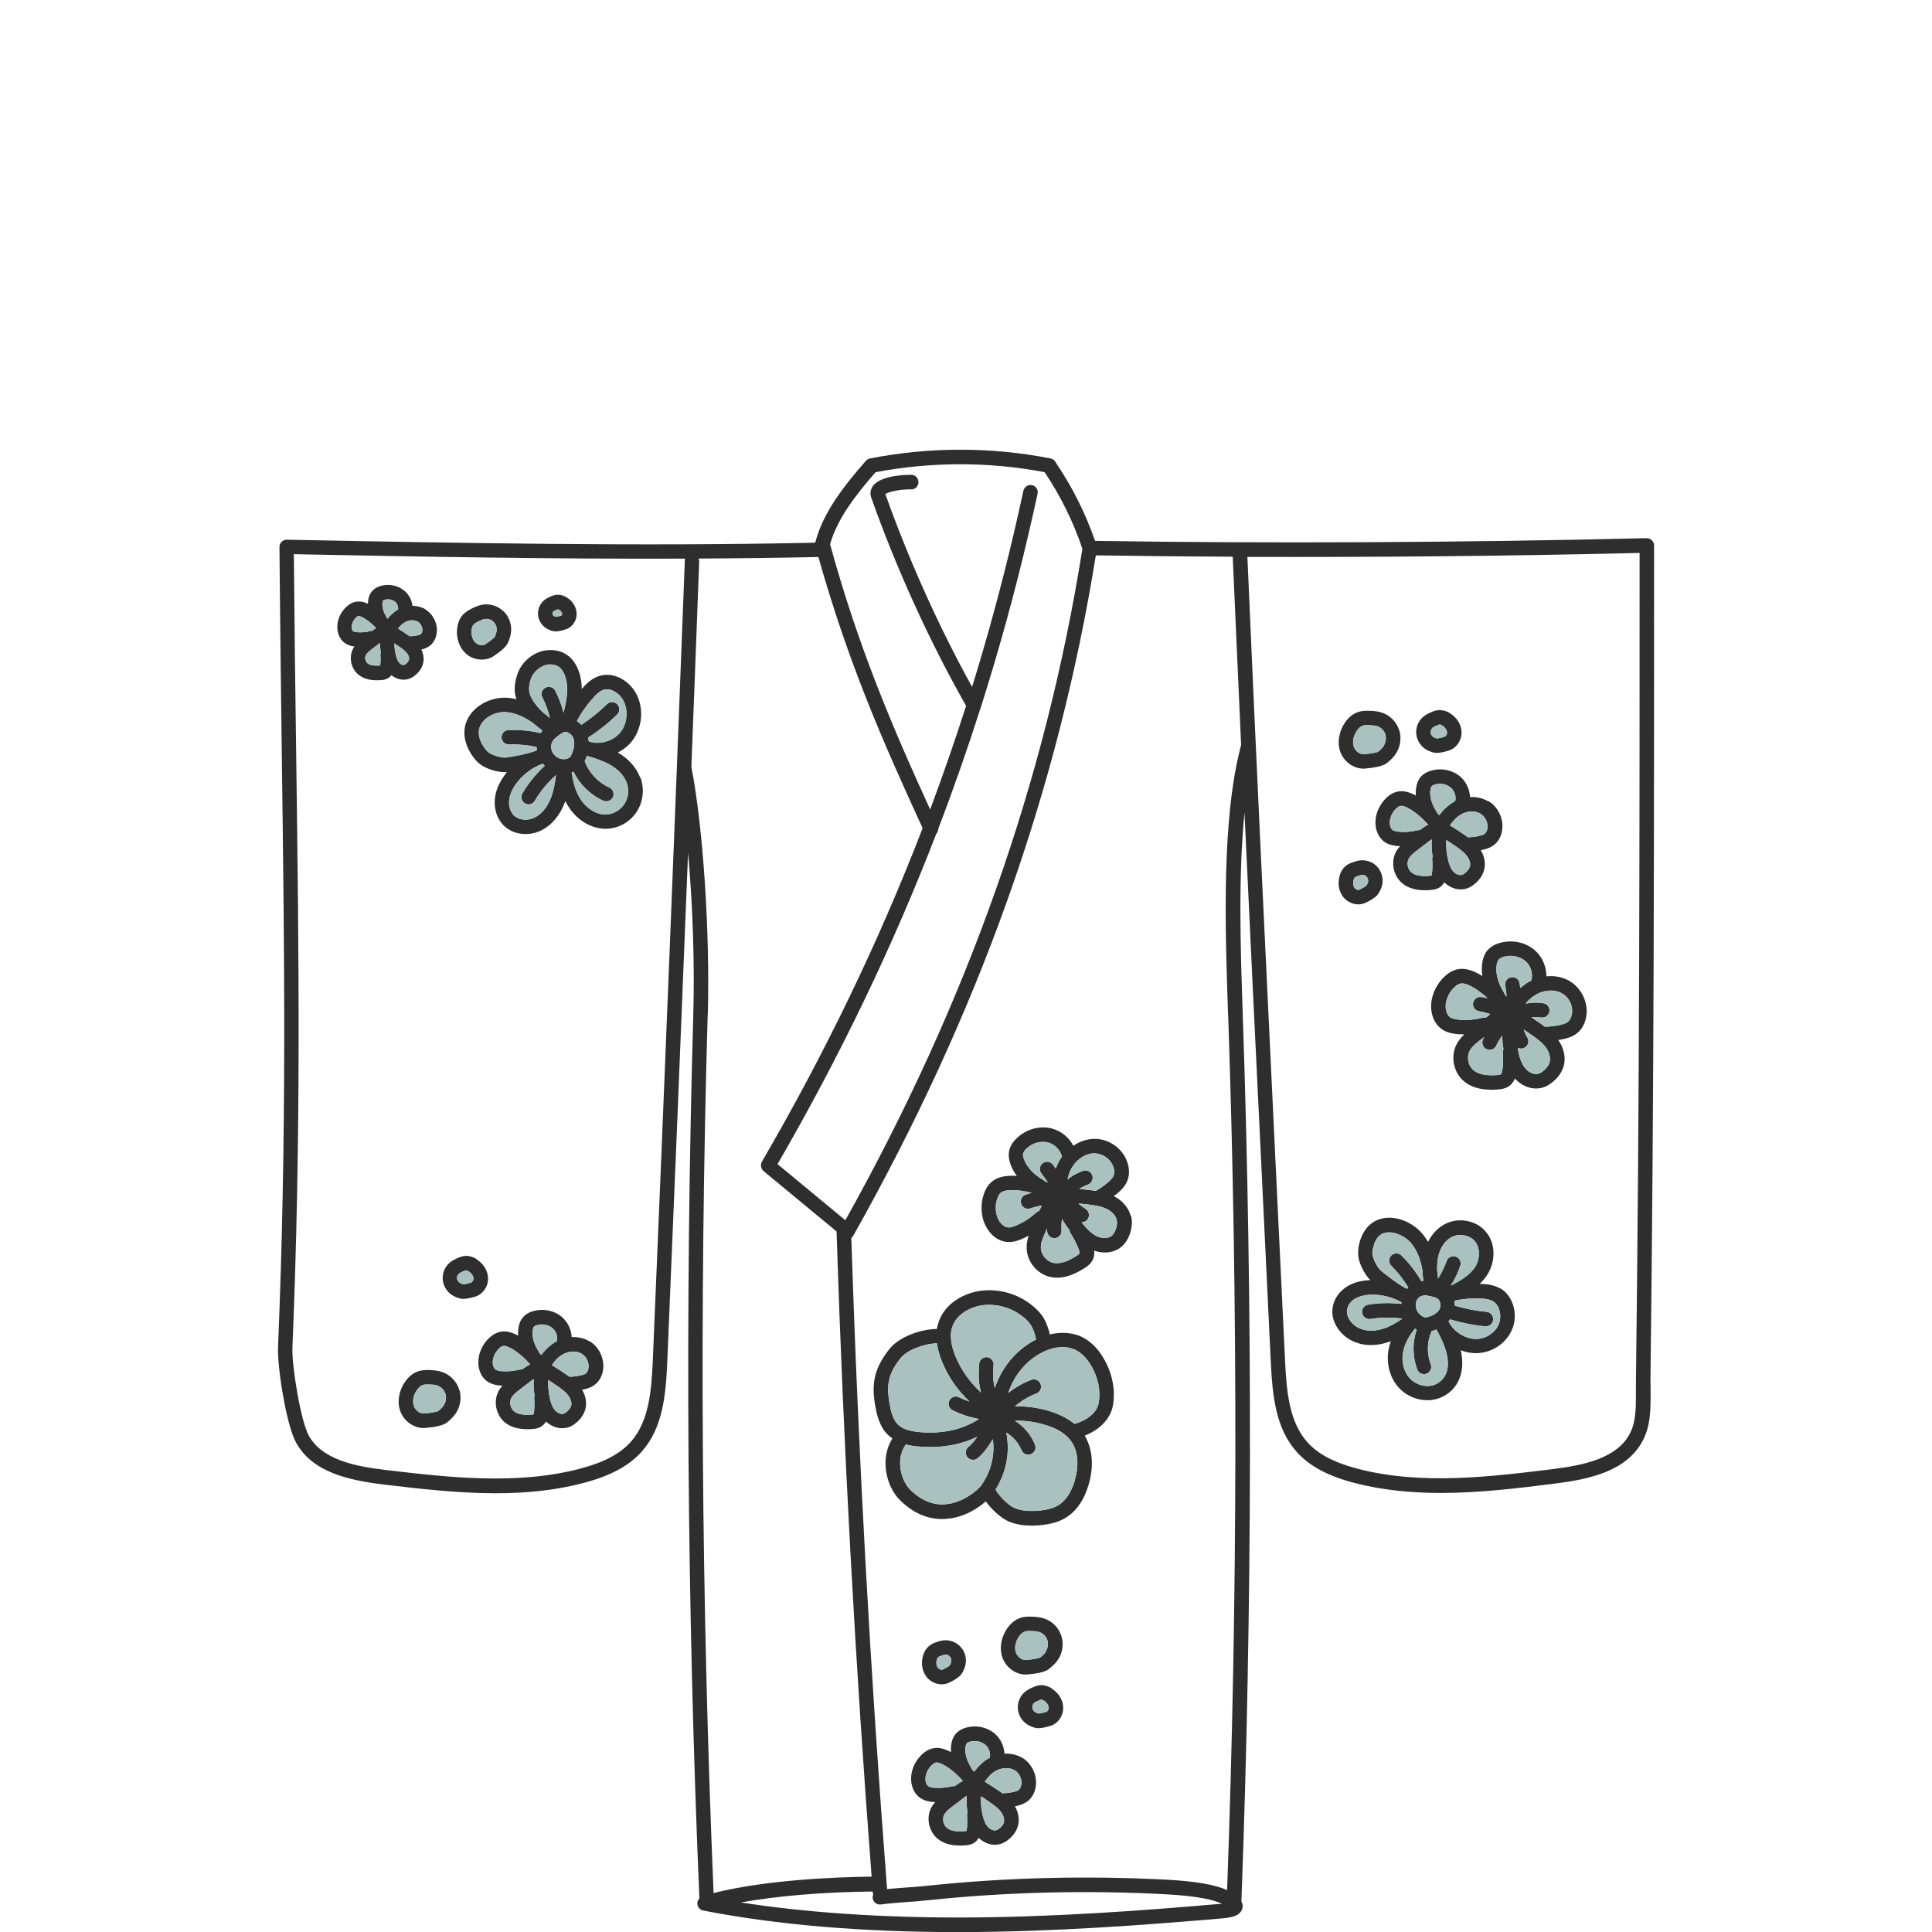 <svg id="Dessins" xmlns="http://www.w3.org/2000/svg" viewBox="0 0 200 200">
  <defs>
    <style>
      .cls-1 {
        fill: #2e2e2e;
      }

      .cls-2 {
        fill: #a9c1bf;
      }
    </style>
  </defs>
  <path class="cls-1" d="M117.05,125.87c-.21-.84-.85-1.59-1.75-2.05.13-.1.26-.19.38-.29.35-.29.78-.71,1.01-1.27.26-.63.24-1.37-.04-2.09-.5-1.28-1.76-2.2-3.14-2.27-.83-.05-1.67.21-2.4.71-.44-.86-1.26-1.54-2.23-1.79-1.24-.32-2.62.06-3.6.98-.49.46-.78.97-.84,1.51-.04.34,0,.7.13,1.11.16.5.41.93.69,1.31-.14,0-.29-.02-.43-.02-1,0-1.75.22-2.26.71-.31.29-.54.66-.71,1.15-.3.84-.33,1.79-.09,2.65.3,1.09,1.19,2.24,2.5,2.35.06,0,.13,0,.19,0,.56,0,1.08-.19,1.47-.38.19-.08.38-.18.56-.28-.14.41-.23.85-.21,1.32.04,1.39,1.09,2.67,2.46,2.96.23.05.45.08.69.08.86,0,1.79-.33,2.83-.99.21-.13.61-.39.84-.82.18-.34.2-.69.17-1,.03.01.05.02.08.03.34.11.68.17,1.02.17.74,0,1.44-.27,1.92-.78.25-.26.46-.59.62-1.01.27-.69.33-1.39.18-2.01ZM111.03,120.78c.54-.88,1.49-1.43,2.37-1.38.79.05,1.55.59,1.83,1.33.14.35.16.71.05.97s-.36.5-.59.7c-.39.33-.81.63-1.26.88-.2-.03-.39-.05-.58-.08-.38-.04-.75-.08-1.13-.11.13-.09.26-.17.39-.24.18-.09.35-.16.53-.23.38-.16.57-.59.42-.98-.16-.39-.59-.58-.98-.42-.22.09-.44.18-.65.28-.34.17-.64.38-.93.61.09-.45.25-.91.51-1.33ZM106.29,118.88c.59-.56,1.46-.79,2.2-.61.71.18,1.3.8,1.44,1.48-.06.08-.12.16-.17.24-.19.3-.34.63-.47.98-.1-.14-.19-.28-.3-.41-.25-.33-.73-.39-1.05-.14-.33.25-.39.73-.14,1.05.24.31.46.62.68.94-.09-.03-.18-.06-.27-.09-.05-.06-.11-.11-.18-.15-1.04-.59-1.77-1.39-2.05-2.23-.06-.19-.09-.34-.08-.46.02-.18.16-.39.38-.61ZM107.58,125.35c-.11.03-.21.08-.29.16-.59.54-1.26.98-2,1.31-.28.13-.63.27-.93.24-.56-.04-1.01-.66-1.17-1.24-.16-.58-.14-1.2.06-1.76.09-.25.2-.44.32-.56.23-.21.63-.3,1.23-.3.67,0,1.34.11,2,.28-.21.06-.43.12-.64.2-.39.14-.59.58-.44.96.11.31.4.49.71.49.09,0,.18-.01.26-.04.38-.14.77-.23,1.16-.29-.06.11-.1.21-.14.29l-.13.26ZM111.73,129.77c-.04.08-.23.2-.31.25-.97.62-1.75.85-2.39.71-.69-.15-1.26-.84-1.28-1.55-.02-.56.26-1.16.52-1.74l.12-.26c0,.1,0,.19.01.29.03.4.36.7.74.7h.06c.41-.03.73-.39.69-.8-.03-.41,0-.81.04-1.21.23.41.49.81.78,1.18.01.11.05.22.11.32.29.46.55.95.76,1.45.21.46.16.61.14.64ZM115.47,127.34c-.09.23-.19.39-.3.51-.29.31-.86.39-1.38.22-.49-.16-.98-.53-1.51-1.15-.11-.13-.21-.26-.31-.39h.01c.25,0,.5-.13.64-.36.22-.35.1-.81-.25-1.03-.26-.16-.51-.35-.73-.56.35.03.69.07,1.04.11.64.08,1.32.18,1.89.46.53.26.91.67,1.02,1.1.1.39,0,.81-.12,1.1Z"></path>
  <path class="cls-1" d="M162.53,101.58c-.71-.43-1.58-.6-2.45-.51.01-.96-.39-1.95-1.12-2.63-.94-.87-2.33-1.19-3.63-.85-.64.17-1.14.49-1.46.93-.19.28-.33.62-.41,1.04-.09.51-.08,1.01-.01,1.49-.12-.08-.24-.16-.37-.23-.88-.49-1.64-.63-2.33-.45-.41.11-.79.33-1.17.68-.66.6-1.14,1.42-1.34,2.3-.25,1.1-.01,2.53,1.09,3.24.54.35,1.16.43,1.64.47.2.01.41.02.61.02-.31.3-.6.64-.81,1.06-.63,1.25-.3,2.88.76,3.78.69.59,1.65.89,2.88.89.21,0,.43,0,.66-.03.25-.02.72-.06,1.13-.33.31-.22.5-.51.63-.81.01.02.03.04.04.06.59.63,1.38.98,2.14.98.25,0,.5-.04.74-.11.35-.11.68-.31,1.03-.6.57-.48.95-1.06,1.11-1.68.21-.85,0-1.81-.58-2.63.16-.03.31-.04.47-.08.45-.09,1.03-.26,1.5-.64.52-.43.86-1.09.95-1.86.16-1.36-.52-2.76-1.69-3.49ZM151.08,105.56c-.3-.03-.68-.07-.93-.23-.47-.31-.58-1.06-.44-1.65.13-.58.45-1.12.89-1.52.2-.18.38-.29.54-.33.3-.08.71.03,1.23.31.59.33,1.13.74,1.63,1.19-.22-.05-.44-.09-.66-.12-.41-.06-.79.23-.85.64-.06.41.23.79.64.84.39.06.78.16,1.16.3-.1.07-.19.13-.26.19l-.23.18c-.11-.03-.22-.03-.34,0-.78.2-1.58.27-2.38.21ZM155.54,110.57c-.04.51-.15.62-.18.64-.07.05-.3.06-.39.08-1.15.08-1.95-.08-2.45-.51-.54-.46-.71-1.34-.4-1.97.26-.51.81-.92,1.29-1.28l.24-.18c-.04.09-.1.18-.14.27-.17.38,0,.83.38.99.1.04.21.07.31.07.29,0,.56-.17.69-.44.16-.37.38-.71.61-1.04.01.48.06.94.13,1.41-.04.1-.06.22-.06.33.04.55.04,1.1,0,1.64ZM156.44,101.17c-.41.06-.68.45-.61.86.06.38.11.76.14,1.14-.06-.07-.13-.14-.19-.21-.02-.08-.05-.14-.09-.21-.64-1.02-.9-2.06-.74-2.93.04-.2.09-.34.16-.44.1-.15.33-.27.62-.35.79-.21,1.66-.01,2.23.5.54.5.76,1.32.56,1.98-.08.04-.17.08-.26.13-.31.18-.59.39-.87.63-.03-.16-.04-.33-.08-.5-.06-.41-.45-.68-.86-.61ZM160.43,109.92c-.1.4-.39.71-.63.91-.19.16-.36.26-.51.31-.4.13-.94-.06-1.31-.46-.36-.38-.61-.93-.78-1.73-.04-.16-.06-.32-.09-.49.11.06.24.09.36.09.13,0,.26-.03.38-.11.36-.21.48-.67.26-1.03-.16-.27-.28-.55-.38-.84.29.19.58.39.86.59.53.38,1.08.78,1.45,1.29.34.48.48,1.02.38,1.45ZM162.73,104.89c-.04.38-.19.69-.41.88s-.56.27-.86.34c-.5.11-1.01.16-1.53.18-.16-.12-.31-.23-.46-.34-.31-.22-.63-.43-.94-.64.16-.02.31-.03.46-.02.19,0,.39.03.58.05.4.04.78-.25.83-.66.05-.41-.25-.78-.66-.83-.23-.03-.47-.05-.71-.06-.38,0-.75.04-1.11.1.3-.36.66-.69,1.09-.93.89-.52,2-.56,2.75-.09.68.41,1.08,1.25.98,2.03Z"></path>
  <path class="cls-1" d="M105.83,181.98c-.54-.33-1.19-.47-1.85-.44-.04-.74-.36-1.48-.92-2-.78-.72-1.93-.99-3-.71-.54.14-.97.42-1.23.79-.17.24-.28.53-.34.88-.06.3-.06.59-.05.88,0,0,0,0-.01-.01-.73-.39-1.36-.52-1.95-.36-.34.09-.67.28-.99.56-.54.49-.94,1.16-1.1,1.88-.21.92,0,2.11.93,2.71.46.29.96.36,1.36.39.05,0,.09,0,.14,0-.16.18-.31.38-.43.6-.53,1.04-.25,2.4.64,3.17.58.49,1.35.73,2.36.73.17,0,.34,0,.52-.02.21-.02.61-.04.96-.28.2-.14.34-.31.44-.49.48.45,1.08.71,1.67.71.21,0,.43-.03.63-.1.29-.09.58-.26.86-.5.48-.4.79-.89.92-1.41.16-.64.04-1.35-.33-1.98.04,0,.09-.01.13-.02.37-.08.84-.22,1.24-.54.44-.37.73-.92.8-1.56.14-1.13-.43-2.3-1.4-2.9ZM96.78,185.08c-.22-.01-.49-.04-.66-.16-.3-.19-.37-.72-.28-1.11.09-.43.33-.82.64-1.11.14-.12.26-.2.36-.23.19-.05.47.03.84.23.76.41,1.42,1.02,2,1.66-.3.14-.54.33-.71.44l-.13.1c-.08-.01-.17,0-.26.01-.59.15-1.2.2-1.81.16ZM100.11,189.15c-.03.28-.06.37-.06.38-.03.01-.11.03-.24.04-.85.06-1.44-.06-1.8-.36-.36-.31-.49-.91-.27-1.34.18-.36.58-.66.96-.95l1.19-.9c.07-.05.13-.09.18-.13-.03.58,0,1.16.08,1.73-.03.09-.04.19-.04.29.03.42.03.84,0,1.26ZM100.84,183.4c-.08-.09-.16-.18-.24-.26-.02-.06-.04-.12-.08-.18-.48-.76-.68-1.54-.56-2.18.03-.16.07-.24.09-.28.06-.09.2-.16.39-.21.57-.15,1.19-.01,1.6.36.36.34.52.87.41,1.32-.05.03-.1.05-.15.08-.55.32-1.04.78-1.46,1.36ZM103.94,188.62c-.07.27-.28.49-.44.63-.13.11-.24.18-.35.21-.25.08-.61-.05-.86-.32-.26-.28-.44-.68-.58-1.28-.14-.63-.19-1.27-.16-1.91.34.22.68.44,1.01.68.4.29.82.59,1.09.98.24.34.34.71.27,1.01ZM105.47,185.28c-.14.12-.4.19-.6.23-.37.08-.74.12-1.11.13-.11-.08-.22-.16-.32-.23-.49-.34-.99-.66-1.5-.97.28-.41.64-.83,1.11-1.1.65-.38,1.45-.41,1.99-.08.48.29.76.88.69,1.43-.03.25-.13.47-.27.58Z"></path>
  <path class="cls-1" d="M61.03,138.86c-.54-.33-1.19-.48-1.85-.44-.04-.74-.36-1.48-.92-2-.78-.73-1.93-.99-3-.71-.54.14-.97.42-1.23.79-.17.24-.28.53-.34.88-.06.31-.07.6-.05.89t-.01-.01c-.73-.4-1.36-.52-1.95-.37-.34.09-.67.28-.99.57-.55.49-.94,1.16-1.1,1.88-.21.92,0,2.11.92,2.71.46.29.97.36,1.36.39h.14c-.16.18-.31.38-.42.61-.53,1.04-.25,2.4.64,3.17.58.49,1.35.73,2.36.73.17,0,.34,0,.53-.02.21-.02.61-.04.96-.29.2-.14.34-.31.44-.49.48.45,1.08.7,1.67.7.21,0,.42-.03.63-.09.29-.09.58-.26.86-.5.47-.41.79-.89.92-1.41.16-.64.04-1.34-.34-1.98.04-.01.09-.01.14-.03.36-.08.84-.21,1.23-.54.44-.36.73-.92.81-1.56.13-1.14-.43-2.3-1.4-2.9ZM51.98,141.95c-.21-.01-.48-.04-.65-.16-.31-.19-.37-.72-.28-1.12.09-.42.33-.81.64-1.1.14-.13.26-.2.36-.23.19-.05.48.03.84.23.76.41,1.41,1.02,1.99,1.66-.29.14-.54.32-.71.44l-.13.1c-.09-.01-.18-.01-.26.01-.59.15-1.21.2-1.82.16ZM55.3,146.03c-.03.31-.06.38-.06.38-.03.01-.11.03-.24.03-.85.07-1.44-.05-1.8-.36-.37-.31-.49-.91-.28-1.34.18-.36.58-.66.96-.95l1.19-.91c.07-.05.13-.09.18-.13-.03.58,0,1.16.09,1.73-.03.09-.05.19-.04.29.03.42.03.84-.01,1.26ZM56.04,140.27c-.08-.09-.16-.18-.24-.26-.02-.06-.04-.12-.08-.18-.48-.76-.68-1.54-.56-2.18.03-.16.06-.24.09-.28.06-.08.2-.16.39-.21.57-.15,1.19-.01,1.59.36.36.33.53.87.41,1.32-.04.03-.09.04-.14.08-.56.32-1.05.78-1.47,1.36ZM59.13,145.5c-.06.27-.28.49-.44.63-.13.11-.24.18-.34.22-.25.08-.61-.06-.86-.32-.26-.28-.44-.68-.57-1.28-.14-.63-.19-1.26-.16-1.9.34.22.68.44,1.01.68.4.28.82.59,1.09.98.24.34.34.71.27,1.01ZM60.67,142.16c-.15.12-.4.19-.61.23-.36.08-.74.12-1.11.13-.11-.08-.22-.16-.33-.23-.48-.34-.98-.66-1.49-.97.27-.42.63-.83,1.11-1.1.65-.38,1.45-.41,1.98-.08.48.29.76.88.7,1.43-.03.25-.13.47-.27.58Z"></path>
  <path class="cls-1" d="M154.06,82.96c-.55-.34-1.21-.48-1.88-.44-.04-.76-.36-1.51-.93-2.05-.79-.73-1.96-1-3.04-.71-.56.15-.98.42-1.24.8-.17.24-.29.53-.35.89-.06.31-.07.62-.05.92,0,0-.02-.02-.03-.03-.74-.4-1.38-.53-1.97-.37-.35.09-.68.28-1,.57-.55.51-.94,1.18-1.11,1.91-.21.93,0,2.14.93,2.75.46.29.98.36,1.38.39.06,0,.11,0,.17,0-.17.19-.33.39-.45.63-.53,1.06-.25,2.43.65,3.2.58.49,1.37.74,2.4.74.17,0,.34,0,.53-.03.22-.01.62-.04.98-.28.21-.14.35-.33.46-.51.48.46,1.09.73,1.7.73.22,0,.43-.03.63-.1.3-.09.58-.26.87-.51.48-.41.8-.9.93-1.42.17-.65.04-1.38-.35-2.03.05-.01.11-.01.16-.03.38-.08.85-.22,1.25-.54.45-.37.74-.93.81-1.58.14-1.14-.43-2.32-1.42-2.93ZM144.87,86.1c-.23-.02-.5-.05-.68-.16-.31-.2-.38-.74-.28-1.15.1-.43.33-.83.66-1.13.14-.12.26-.21.37-.23.2-.05.49.03.86.24.78.43,1.45,1.04,2.04,1.7-.31.14-.56.33-.73.46l-.13.1c-.09,0-.18,0-.26.02-.61.15-1.23.21-1.85.16ZM148.26,90.24c-.03.29-.07.38-.07.39-.03.02-.11.03-.24.04-.88.07-1.48-.06-1.85-.37-.38-.32-.5-.94-.28-1.38.19-.37.59-.68.98-.97l1.21-.92c.08-.06.14-.1.2-.14-.03.59,0,1.19.09,1.78-.03.09-.05.19-.04.29.03.43.03.86-.01,1.28ZM149,84.4c-.08-.09-.17-.19-.26-.28-.02-.06-.04-.12-.08-.18-.49-.78-.69-1.58-.58-2.23.03-.13.06-.23.1-.29.06-.09.21-.17.41-.22.58-.16,1.22-.01,1.63.37.38.34.54.9.42,1.36-.05.03-.1.04-.15.08-.57.33-1.08.79-1.5,1.39ZM152.16,89.69c-.07.28-.29.51-.45.65-.13.11-.25.19-.36.22-.26.08-.64-.05-.89-.33-.26-.28-.44-.7-.58-1.31-.14-.64-.2-1.31-.16-1.96.36.23.71.46,1.05.7.41.29.84.61,1.12.99.24.34.35.73.28,1.03ZM153.72,86.3c-.16.13-.41.19-.62.24-.38.09-.76.12-1.14.14-.11-.08-.23-.16-.33-.24-.49-.35-1.01-.68-1.53-.99.28-.43.65-.85,1.14-1.13.66-.39,1.48-.42,2.03-.08.49.3.78.91.71,1.48-.03.26-.14.48-.28.59Z"></path>
  <path class="cls-1" d="M44.05,63.08c-.4-.24-.87-.36-1.35-.37-.07-.56-.33-1.09-.76-1.49-.64-.59-1.6-.81-2.48-.58-.46.12-.81.36-1.04.68-.14.2-.24.44-.29.74-.03.15-.04.29-.04.44-.5-.23-.95-.29-1.38-.18-.29.08-.57.23-.83.48-.45.41-.77.95-.9,1.54-.18.76,0,1.76.79,2.28.31.19.63.27.92.31-.05.08-.11.16-.15.24-.44.87-.21,2.01.53,2.64.48.41,1.11.61,1.93.61.13,0,.27,0,.41-.01.27-.02.56-.06.83-.25.11-.07.21-.17.28-.26.37.29.81.46,1.25.46.18,0,.36-.02.54-.08.25-.08.48-.22.72-.42.39-.33.66-.74.76-1.17.12-.47.06-.98-.17-1.45.28-.07.62-.18.91-.42.38-.31.62-.78.68-1.32.11-.94-.36-1.9-1.16-2.4ZM36.99,65.44c-.08,0-.31-.03-.42-.09-.14-.09-.21-.39-.14-.68.06-.29.23-.56.44-.76.11-.09.18-.13.21-.13.04-.01.19-.02.52.16.5.28.94.66,1.34,1.08-.15.09-.28.19-.37.25l-.05.04c-.06,0-.13,0-.19.02-.44.11-.89.15-1.34.12ZM39.37,68.75c0,.07-.01.11-.02.15-.01,0-.03,0-.05,0-.61.04-1.03-.04-1.26-.24-.23-.19-.3-.57-.17-.83.13-.25.43-.48.69-.68l.78-.59c0,.33.03.66.07.98-.02.08-.03.16-.03.24.03.31.02.63,0,.94ZM40.11,64.05s-.02-.02-.03-.03c-.02-.05-.04-.09-.06-.14-.35-.55-.49-1.11-.41-1.56.02-.11.04-.14.04-.14.01-.02.07-.06.21-.1.38-.1.81,0,1.07.24.21.19.31.51.28.78-.01.01-.03.01-.04.02-.39.23-.74.55-1.05.93ZM42.33,68.3c-.03.13-.13.27-.28.39-.1.09-.17.13-.21.14-.13.04-.34-.04-.49-.2-.18-.19-.3-.48-.39-.91-.09-.37-.13-.74-.13-1.12.18.12.35.23.52.35.3.21.61.44.81.71.15.22.22.46.18.63ZM43.57,65.64c-.09.08-.27.12-.39.14-.25.06-.51.08-.77.09-.07-.04-.14-.09-.2-.14-.33-.23-.66-.44-1-.66.18-.25.41-.48.7-.65.44-.26.99-.28,1.35-.06.31.19.49.58.46.94-.02.15-.08.28-.14.33Z"></path>
  <path class="cls-1" d="M66.28,80.52c-.38-1.03-1.19-1.96-2.32-2.62.51-.26.98-.61,1.35-1.04,1.21-1.41,1.41-3.59.47-5.19-.69-1.19-2.26-2.19-3.78-1.68-.73.24-1.26.75-1.68,1.22-.03.04-.07.07-.1.11,0-.41-.04-.81-.13-1.21-.41-1.88-1.6-2.89-3.3-2.81-1.43.06-2.83,1.16-3.25,2.56-.28.91-.38,1.66-.08,2.52-.32-.08-.64-.13-.98-.15-1.96-.12-4.25,1.23-4.4,3.38-.06.84.21,1.73.78,2.58.38.56.79.95,1.26,1.19.3.16,1.3.61,2.35.55-.05.06-.09.13-.14.19-.64.84-1.01,1.7-1.1,2.56-.11,1.09.24,2.15.97,2.83.58.55,1.38.83,2.21.83.56,0,1.13-.13,1.65-.39,1.03-.52,1.88-1.51,2.38-2.81.03-.07.05-.13.08-.2.16.31.33.59.53.86.99,1.36,2.51,2.11,3.98,1.98,1.19-.1,2.31-.81,2.94-1.84.62-1.01.74-2.3.34-3.43ZM61.42,72.22c.3-.33.66-.68,1.04-.81.74-.24,1.61.32,2.01,1.01.62,1.05.48,2.53-.31,3.46-.67.77-1.8,1.14-2.81.98-.14-.04-.27-.08-.41-.12-.01-.13-.03-.26-.06-.39,1.08-.69,2.1-1.49,3.01-2.39.29-.29.29-.77,0-1.06-.29-.29-.77-.3-1.06,0-.81.79-1.7,1.51-2.65,2.13-.14-.14-.29-.27-.46-.38.46-.88,1.03-1.69,1.7-2.42ZM54.97,70.29c.24-.78,1.1-1.46,1.88-1.5.64-.03,1.44.14,1.77,1.63.23,1.08,0,2.26-.28,3.37-.2-.79-.49-1.55-.86-2.28-.19-.37-.64-.51-1.01-.33-.37.19-.51.64-.33,1.01.35.68.61,1.39.78,2.14-.22-.19-.46-.39-.72-.58-.46-.44-.82-.87-1.09-1.33-.41-.71-.44-1.17-.16-2.14ZM50.8,78.04c-.24-.12-.47-.34-.7-.69-.26-.39-.58-1-.53-1.64.09-1.23,1.56-2.07,2.81-1.99,1.07.07,2.06.6,2.88,1.19.27.24.57.49.89.73-.01.02-.03.03-.04.04-.06.07-.1.14-.14.21-1.09-.26-2.21-.36-3.33-.32-.42.02-.74.37-.72.78.01.41.38.73.78.72.96-.04,1.92.05,2.85.26,0,.11.01.23.03.34-.1.04-.2.07-.3.11-.89.3-1.64.43-2.75.62-.45.08-1.15-.08-1.74-.38ZM57.03,82.61c-.37.94-.96,1.66-1.66,2.01-.74.38-1.65.29-2.15-.19-.38-.36-.58-.97-.51-1.59.06-.59.33-1.19.8-1.81.6-.79,1.41-1.42,2.31-1.83.12-.04.25-.09.38-.14.06.08.12.14.19.21-.9.84-1.68,1.8-2.31,2.86-.21.36-.09.81.26,1.03.12.07.25.11.38.11.26,0,.51-.14.64-.37.59-1,1.33-1.9,2.2-2.66-.11.82-.25,1.65-.54,2.39ZM59.05,78.35c-.31.28-.86.32-1.29.09-.33-.18-.58-.49-.67-.84-.09-.33-.01-.72.19-.98.13-.16.33-.32.54-.48.2-.15.41-.31.59-.36.04-.01.08-.01.12-.01.33,0,.73.32.85.72.19.62-.06,1.33-.31,1.82,0,0-.02.02-.03.03ZM64.66,83.18c-.38.63-1.07,1.06-1.79,1.13-.93.09-1.96-.46-2.63-1.37-.54-.74-.89-1.72-1.06-2.98.06-.02.13-.04.19-.07.64,1.31,1.75,2.4,3.08,3,.1.04.21.06.31.06.29,0,.56-.16.69-.44.17-.38,0-.82-.38-.99-1.16-.52-2.1-1.53-2.54-2.72.08-.18.16-.36.21-.54.09.02.18.04.28.06.73.22,1.46.47,2.1.83.88.49,1.49,1.16,1.76,1.88.25.71.18,1.53-.21,2.15Z"></path>
  <path class="cls-1" d="M155.31,133.39c-.65-.38-1.36-.46-1.97-.48h-.17c.26-.25.51-.52.71-.82.9-1.29,1.12-3.41-.25-4.78-.98-.98-2.56-1.26-3.85-.69-.83.37-1.51,1.05-1.95,1.94-.16-.28-.34-.54-.54-.79-1.27-1.54-3.71-2.35-5.33-1.11-.64.49-1.08,1.26-1.28,2.22-.13.63-.11,1.18.04,1.68.19.6.58,1.39,1.13,1.96h-.05c-1.02.04-1.88.31-2.55.79-.85.61-1.35,1.55-1.33,2.53.03,1.26.97,2.53,2.28,3.07,1.06.44,2.32.44,3.56.01.07-.03.14-.05.21-.08-.11.31-.19.63-.24.94-.26,1.56.25,3.15,1.33,4.13.73.67,1.73,1.04,2.7,1.04.18,0,.37-.01.55-.04,1.14-.18,2.13-.89,2.65-1.92.44-.89.53-2.02.26-3.21.49.19,1,.29,1.51.3h.05c1.81,0,3.45-1.22,3.91-2.92.34-1.24-.03-3-1.39-3.8ZM147.48,134.09c.19,0,.43.05.67.11.24.06.49.11.65.22.34.23.39.8.21,1.13-.28.48-.9.72-1.39.84,0,0-.02,0-.03,0-.41-.06-.84-.46-.98-.92-.1-.34-.06-.69.1-.95.16-.25.43-.41.73-.41h.03ZM142.15,129.19c.08-.43.28-.99.71-1.33.88-.67,2.47-.08,3.26.88.68.83.99,1.89,1.14,2.85.01.32.04.66.09,1.01-.07,0-.14,0-.21.02-.57-.96-1.26-1.86-2.06-2.65-.29-.29-.77-.29-1.06,0-.29.29-.29.77,0,1.06.68.68,1.26,1.43,1.76,2.25-.05.05-.09.09-.14.14-.09-.05-.18-.1-.27-.14-.81-.47-1.41-.94-2.3-1.64-.37-.29-.75-.91-.94-1.53-.08-.24-.08-.54,0-.92ZM143.28,137.51c-.89.31-1.77.32-2.49.02-.76-.31-1.34-1.05-1.36-1.72-.01-.47.26-.96.69-1.27.43-.3,1.03-.48,1.75-.51.95-.04,1.93.16,2.83.58.12.06.25.13.38.2,0,.06-.01.11-.01.17-1.16-.13-2.31-.11-3.45.08-.41.07-.68.46-.61.86.07.41.46.68.86.62,1.08-.18,2.2-.19,3.31-.03-.61.4-1.23.78-1.9,1.01ZM149.62,142.35c-.29.58-.88,1.01-1.53,1.11-.69.1-1.46-.14-2-.63-.7-.64-1.04-1.73-.86-2.78.13-.81.54-1.64,1.25-2.51.06.03.12.07.18.1-.46,1.29-.45,2.77.05,4.12.11.3.39.49.7.49.09,0,.18-.02.26-.05.39-.14.59-.58.44-.96-.43-1.15-.39-2.41.1-3.45.17-.04.33-.1.48-.16.05.09.1.18.16.27.35.68.68,1.36.86,2.06.26.93.23,1.78-.09,2.4ZM149.75,130.54c-.22.64-.52,1.24-.88,1.81-.03-.29-.05-.59-.1-.9-.01-.61.04-1.13.17-1.59.24-.88.78-1.56,1.45-1.86.71-.31,1.65-.15,2.18.38.76.75.63,2.07.08,2.86-.57.82-1.53,1.37-2.47,1.85.41-.64.74-1.33.99-2.06.13-.39-.08-.82-.47-.95s-.82.08-.95.47ZM155.25,136.8c-.29,1.07-1.36,1.82-2.5,1.81-.99-.01-2.03-.62-2.61-1.48-.06-.12-.13-.24-.19-.36.06-.06.11-.12.16-.19,1.19.36,2.42.61,3.65.72.03,0,.04,0,.07,0,.38,0,.71-.29.74-.68.04-.41-.26-.78-.68-.82-1.11-.1-2.21-.32-3.3-.64,0-.18,0-.34-.04-.51.88-.19,1.79-.27,2.71-.23.43.02.91.06,1.28.28.69.4.89,1.39.7,2.11Z"></path>
  <path class="cls-1" d="M109.88,169.38c-.26-.84-.9-1.51-1.72-1.81-.43-.16-.87-.19-1.28-.21-.39-.02-.86-.03-1.32.15-.48.17-.9.51-1.26,1.01-.67.93-.87,2.1-.53,3.07.37,1.04,1.38,1.76,2.41,1.76.11,0,.22,0,.33-.03.59-.05,1.61-.18,2.07-.54.26-.21.64-.53.94-.96.48-.71.61-1.63.36-2.45ZM108.26,171c-.13.19-.31.38-.58.58-.16.09-.79.21-1.33.25-.03,0-.04,0-.07,0-.43.08-.94-.27-1.11-.75-.18-.51-.06-1.16.33-1.7.18-.24.38-.41.56-.48.19-.07.47-.07.73-.06.28.01.59.03.84.12.38.14.68.46.79.84.12.38.06.83-.18,1.18Z"></path>
  <path class="cls-1" d="M47.54,143.86c-.26-.84-.9-1.51-1.71-1.81-.43-.16-.87-.2-1.28-.22-.4-.02-.86-.02-1.33.15-.48.18-.9.52-1.26,1.02-.67.93-.87,2.1-.53,3.07.37,1.04,1.39,1.76,2.42,1.76.11,0,.22,0,.33-.03.59-.04,1.61-.18,2.08-.54.26-.21.64-.53.93-.96.48-.72.61-1.64.36-2.45ZM45.94,145.48c-.13.19-.31.38-.58.59-.16.09-.79.2-1.33.24-.03,0-.05,0-.07.01-.43.07-.94-.28-1.11-.76-.18-.51-.06-1.16.33-1.69h0c.18-.25.37-.42.56-.49.14-.05.31-.06.48-.06.08,0,.17,0,.26,0,.28.01.59.03.84.13.37.14.68.46.79.84.12.38.06.84-.18,1.18Z"></path>
  <path class="cls-1" d="M52.12,63.28c-.57-.55-1.38-.81-2.15-.69-.41.07-.77.23-1.1.39-.32.16-.69.36-.98.69-.31.34-.49.8-.56,1.36-.01.13-.03.26-.03.39,0,.88.34,1.72.94,2.25.46.41,1.04.61,1.63.61.48,0,.95-.14,1.33-.43.44-.29,1.18-.83,1.39-1.33.12-.27.28-.69.32-1.15.06-.78-.23-1.56-.79-2.1ZM51.23,65.91c-.09.13-.51.47-.88.71-.02.02-.04.03-.06.04-.26.21-.75.16-1.04-.11-.33-.29-.49-.81-.43-1.34.03-.25.1-.44.21-.56.11-.12.32-.24.51-.33.26-.13.47-.22.66-.24.31-.05.66.06.88.28.24.23.36.57.34.89-.02.19-.08.4-.18.65Z"></path>
  <path class="cls-1" d="M144.85,75.61c-.26-.84-.9-1.51-1.71-1.81-.43-.16-.88-.2-1.29-.22-.39-.01-.86-.02-1.32.15-.48.18-.9.51-1.26,1.01-.66.93-.86,2.11-.53,3.07.37,1.04,1.38,1.76,2.41,1.76.11,0,.22,0,.33-.03.59-.05,1.61-.18,2.08-.54.26-.21.64-.53.93-.96.48-.72.61-1.64.36-2.45ZM143.24,77.23c-.13.19-.31.38-.58.59-.15.09-.78.2-1.33.24-.02,0-.04,0-.07.01-.43.07-.94-.28-1.11-.76-.18-.51-.05-1.16.33-1.69.18-.25.38-.42.56-.49.2-.08.48-.07.74-.06.34.02.61.04.84.12.36.13.68.46.79.84s.05.83-.18,1.18Z"></path>
  <path class="cls-1" d="M99.53,170.59c-.39-.49-.99-.79-1.62-.79h-.04c-.33,0-.63.09-.89.18-.29.09-.59.22-.85.45-.28.25-.49.6-.6,1.03-.06.23-.09.46-.09.68,0,.58.19,1.11.54,1.53.38.44.95.69,1.51.69.3,0,.6-.07.86-.22.44-.21,1-.54,1.22-.9.12-.2.29-.51.37-.88.14-.62-.01-1.28-.41-1.77ZM98.31,172.41c-.1.09-.39.26-.64.38-.02,0-.04.02-.06.03-.13.08-.38,0-.5-.14-.16-.19-.22-.53-.14-.85.04-.13.09-.24.14-.28.07-.06.24-.12.34-.15.16-.06.32-.11.44-.11.18-.02.35.08.46.22.11.14.16.34.12.52-.03.11-.08.23-.16.38Z"></path>
  <path class="cls-1" d="M142.67,89.84c-.4-.51-1.01-.78-1.66-.79-.33.01-.63.09-.9.19-.28.09-.59.21-.85.44-.28.25-.49.6-.6,1.04-.06.23-.09.46-.09.68,0,.58.19,1.11.54,1.53.39.44.96.69,1.51.69.3,0,.6-.08.86-.22.44-.22,1-.54,1.22-.91.13-.2.29-.51.38-.87.13-.62-.02-1.28-.41-1.78ZM141.45,91.68c-.1.08-.39.26-.64.38-.02.01-.04.02-.06.03-.13.08-.38.01-.5-.14-.16-.19-.22-.53-.13-.84.05-.19.11-.26.14-.29.07-.06.24-.12.34-.15.18-.06.33-.1.45-.11.17,0,.34.09.45.22.11.14.16.34.12.53-.03.1-.08.23-.16.38Z"></path>
  <path class="cls-1" d="M108.9,174.79c-.38-.24-.78-.36-1.14-.34-.35.01-.65.13-.93.26-.26.12-.54.26-.78.48-.48.43-.73,1.06-.68,1.71.05.63.39,1.21.91,1.57.31.21.64.33.87.39.1.03.22.04.34.04.37,0,.81-.11,1.16-.21.84-.21,1.45-1.06,1.41-1.97-.03-.75-.47-1.47-1.18-1.91ZM108.31,177.22s-.04,0-.07.01c-.26.09-.59.16-.72.16-.17-.05-.29-.11-.38-.16-.15-.11-.26-.28-.28-.46-.01-.17.06-.36.19-.47.09-.09.26-.17.4-.23.09-.04.25-.11.34-.12h0s.13.01.29.11c.28.18.47.46.48.71.01.19-.13.41-.27.44Z"></path>
  <path class="cls-1" d="M49.36,130.35c-.38-.24-.78-.36-1.14-.34-.35.01-.65.13-.93.26-.26.12-.54.26-.78.48-.48.43-.73,1.07-.68,1.71.06.63.39,1.21.91,1.57.31.21.64.33.87.39.1.03.22.04.34.04.37,0,.81-.11,1.16-.21.84-.21,1.46-1.06,1.41-1.97-.03-.75-.47-1.47-1.18-1.91ZM48.76,132.77s-.04.01-.07.02c-.26.08-.59.16-.72.16-.17-.05-.29-.11-.38-.16-.15-.11-.26-.29-.28-.46-.01-.18.06-.36.19-.47.09-.09.26-.17.4-.23.09-.04.25-.12.34-.12h0s.14.01.29.11c.28.18.47.46.48.71.01.19-.13.41-.27.44Z"></path>
  <path class="cls-1" d="M58.7,61.86c-.33-.21-.66-.3-.99-.29-.3,0-.55.11-.78.21-.22.1-.44.21-.65.4-.41.37-.63.92-.58,1.47.04.53.34,1.04.78,1.35.26.18.54.27.73.32.09.03.19.04.31.04.26,0,.58-.06.95-.18.73-.18,1.26-.9,1.22-1.7-.03-.64-.4-1.24-.99-1.62ZM58.11,63.72s-.04.01-.07.02c-.17.06-.39.11-.49.11-.09-.03-.17-.06-.22-.09-.08-.05-.13-.14-.14-.23,0-.08.03-.18.09-.23.06-.05.16-.1.27-.15.11-.05.18-.07.21-.07.01,0,.06.01.14.06h0c.17.11.29.28.29.42,0,.08-.05.16-.08.18Z"></path>
  <path class="cls-1" d="M150.14,73.85c-.37-.24-.74-.34-1.11-.34h-.03c-.35,0-.66.13-.93.25-.26.12-.54.26-.78.48-.48.43-.73,1.07-.68,1.71.05.63.39,1.21.91,1.57.31.21.64.32.87.38.1.03.22.04.34.04.37,0,.81-.11,1.16-.22.83-.2,1.45-1.06,1.41-1.96-.03-.76-.48-1.47-1.18-1.91ZM149.54,76.27s-.04.01-.07.02c-.26.08-.59.15-.72.16-.17-.05-.29-.1-.38-.16-.15-.1-.26-.28-.27-.46-.01-.18.06-.36.18-.48.09-.08.23-.15.41-.23.08-.04.25-.11.34-.12h0s.13.01.29.11c.28.18.46.46.48.71,0,.19-.13.41-.27.44Z"></path>
  <path class="cls-1" d="M114.26,140.63c-.61-1.05-1.38-1.8-2.26-2.23-.98-.47-2.14-.54-3.32-.26-.33-1.36-.76-2.2-2.05-3.17-1.36-1.03-3.12-1.53-4.82-1.38-1.88.16-4.07,1.28-4.7,3.44-.05.18-.09.36-.12.54-1.69.03-3.9.8-4.91,2.07-1.82,2.28-1.88,4.03-1.36,6.48.23,1.03.6,1.81,1.15,2.37.16.16.33.29.51.42-.45.71-.7,1.57-.71,2.5-.01,1.48.56,2.97,1.51,3.9,1.31,1.29,2.77,1.94,4.34,1.94.15,0,.31,0,.46-.02,1.83-.14,3.28-1.11,4.07-1.81.63.89,1.63,1.76,2.36,2.08.69.29,1.48.43,2.39.43.23,0,.48,0,.73-.03,1.25-.09,2.23-.39,2.99-.91.99-.67,1.71-1.76,2.16-3.25.58-1.91.43-3.75-.39-5.12,1.61-.64,2.7-1.8,2.93-3.18.26-1.59-.08-3.31-.97-4.82ZM92.19,145.8c-.51-2.38-.28-3.56,1.06-5.23.64-.81,2.4-1.48,3.74-1.51.08.57.24,1.17.49,1.8.63,1.6,1.63,3.05,2.88,4.22-.37-.12-.73-.27-1.07-.44-.37-.19-.83-.04-1.01.33-.19.37-.04.82.33,1.01.86.44,1.79.74,2.74.91-1.71,1.11-3.74,1.56-6.17,1.36-.52-.04-.96-.13-1.33-.26,0,0-.02,0-.03,0-.36-.14-.66-.31-.88-.54-.34-.35-.59-.88-.75-1.63ZM101.45,153.91c-.16.21-1.64,1.66-3.58,1.81-1.29.11-2.51-.4-3.63-1.49-.64-.63-1.08-1.76-1.06-2.81,0-.53.12-1.26.6-1.89.39.1.81.18,1.28.21.41.04.82.06,1.22.06,1.8,0,3.42-.36,4.87-1.06-.28.43-.56.78-.89,1.04-.33.26-.38.73-.12,1.06.14.19.36.28.59.28.16,0,.33-.05.46-.16.68-.54,1.14-1.26,1.51-1.85.03-.04.05-.09.08-.13.23,1.74-.21,3.44-1.31,4.94ZM102.86,141.3c.03-.41-.27-.78-.68-.81-.41-.03-.78.27-.81.68-.1,1.08-.08,2.05.2,2.99-1.17-1.06-2.1-2.38-2.69-3.84-.44-1.13-.56-2.1-.33-2.87.43-1.46,2.06-2.25,3.38-2.36,1.34-.11,2.72.28,3.8,1.09.98.73,1.26,1.28,1.53,2.49-.15.08-.29.14-.44.23-1.81,1.06-3.17,2.8-3.83,4.78-.2-.71-.21-1.46-.13-2.36ZM111.25,153.31c-.24.79-.71,1.85-1.57,2.43-.54.37-1.28.58-2.26.65-.99.07-1.78-.02-2.41-.29-.62-.26-1.6-1.24-1.95-1.9,1.13-1.82,1.51-3.85,1.11-5.9.7.43,1.28,1.06,1.57,1.81.12.29.4.48.7.48.09,0,.19-.02.28-.06.39-.15.58-.59.42-.98-.41-1.03-1.15-1.89-2.08-2.48.97-.02,1.98.1,2.95.38,1.37.38,2.35.98,2.9,1.78.69.99.81,2.48.33,4.07ZM113.74,145.2c-.16.98-1.11,1.8-2.51,2.2-.73-.6-1.66-1.06-2.81-1.39-1.11-.31-2.25-.45-3.36-.43.66-.57,1.43-1.02,2.23-1.33.39-.15.58-.58.43-.97-.14-.39-.58-.58-.96-.44-.87.33-1.67.79-2.39,1.36.54-1.66,1.68-3.14,3.19-4.02,1.33-.78,2.73-.94,3.77-.44.62.3,1.16.85,1.63,1.64.71,1.21.99,2.56.78,3.82Z"></path>
  <path class="cls-1" d="M170.85,143.23c.38-30.66.38-56.66.38-86.77,0-.2-.08-.39-.23-.53-.14-.14-.33-.22-.54-.22-18.75.46-39.52.56-57.1.28-.99-2.85-2.35-5.57-4.05-8.08,0,0-.01,0-.01-.01-.09-.23-.29-.39-.54-.44-6.12-1.21-12.58-1.21-18.69,0,0,0-.02,0-.03,0-.03,0-.05.01-.08.03-.02,0-.04.01-.06.02-.03.01-.05.03-.07.04-.03.01-.04.03-.06.04-.02.01-.04.03-.06.04-.02.02-.04.04-.06.06,0,0-.01.01-.02.02-2.2,2.53-4.42,5.28-5.23,8.44v.03c-18.23.39-36.76.04-54.71-.31-.19,0-.4.07-.54.22-.14.14-.22.34-.22.54.06,7.63.16,14.64.24,21.41.28,21.18.52,39.47-.39,61.47-.08,1.89.82,7.94,1.88,9.85,1.7,3.05,5.4,3.88,9.16,4.33,3.64.43,7.55.89,11.48.89,3.08,0,6.19-.28,9.2-1.09,2.73-.73,4.61-1.75,5.92-3.21,2.2-2.46,2.51-5.85,2.66-9.4.74-17.45,1.45-35.05,2.15-52.62.48,5.37.69,11.52.54,16.72-.87,30.39-.66,61.19.63,91.55-.14.14-.23.34-.21.55.01.34.26.63.61.7,7.6,1.48,16.46,2.23,26.33,2.23h.31c9.62-.02,19.03-.73,26.98-1.41,1.07-.09,1.8-.26,2.1-.82.08-.15.22-.51-.01-.95,1.13-30.44,1.18-61.31.14-91.77v-.06c-.23-6.56-.48-14.27.18-20.87.56,12.1,1.15,24.27,1.73,36.21.33,6.92.66,13.8.99,20.6.17,3.55.5,6.94,2.71,9.39,1.31,1.45,3.2,2.46,5.94,3.18,2.92.76,5.94,1.04,8.93,1.04,4.03,0,8.03-.49,11.75-.96,3.75-.46,7.46-1.31,9.13-4.37.88-1.59.86-3.36.86-5.07,0-.3,0-.61,0-.91ZM70.89,58.09c-1.04,27.44-2.15,55.27-3.31,82.71-.14,3.27-.42,6.37-2.28,8.46-1.1,1.23-2.75,2.11-5.19,2.76-6.56,1.75-13.76.91-20.11.16-3.36-.39-6.66-1.1-8.03-3.56-.85-1.53-1.77-7.26-1.7-9.06.91-22.04.67-40.35.39-61.56-.09-6.54-.18-13.3-.24-20.63,13.3.26,26.92.51,40.51.46-.03.08-.05.17-.06.26ZM90.6,48.89c5.74-1.1,11.79-1.11,17.54-.01,1.65,2.46,2.96,5.12,3.91,7.93-3.82,24.03-11.85,46.78-24.54,69.51l-7.02-5.81c6.49-11.22,11.94-22.55,16.43-34.19.13-.14.21-.33.21-.53,1.57-4.1,3.02-8.25,4.36-12.44.04-.07.07-.16.08-.24,1.84-5.81,3.47-11.7,4.87-17.7.34-1.44.66-2.88.97-4.3.09-.41-.18-.81-.58-.89-.4-.08-.8.18-.89.58-.3,1.41-.63,2.85-.96,4.28-1.27,5.42-2.72,10.76-4.35,16.03-3.4-6.14-6.56-13.15-8.98-19.97.36-.24,1.61-.51,2.65-.48.43.03.76-.31.78-.73.01-.41-.31-.76-.73-.78-.03,0-3.09-.06-3.98,1.15-.26.36-.33.79-.18,1.21,2.61,7.39,6.1,15.02,9.82,21.56-1.16,3.61-2.4,7.19-3.72,10.73-3.94-8.61-7.44-16.83-10.36-27.45.75-2.7,2.7-5.15,4.69-7.45ZM73.27,105.01c.24-8.46-.49-19.45-1.7-25.62.28-7.1.54-14.19.81-21.25,0-.11-.02-.22-.06-.32,4.14-.02,8.28-.07,12.4-.16,3.04,10.82,6.69,19.17,10.79,28.07-4.54,11.77-10.06,23.22-16.65,34.55,0,0,0,0,0,.01-.01.03-.03.05-.03.07-.01.03-.02.04-.03.07,0,.03,0,.04-.01.07,0,.02-.01.05-.01.07,0,.02,0,.04,0,.06v.08s0,.04.01.06c0,.03,0,.05.01.08,0,.02.02.04.03.06,0,.03.02.05.03.07,0,.02.02.04.03.06.01.03.03.04.04.07l.04.04s.04.04.06.06c0,0,0,0,0,.01l7.57,6.26c.71,22.19,1.93,44.65,3.63,66.79-3.57.04-10.86.31-16.36,1.7-1.27-30.18-1.48-60.79-.61-90.98ZM126.28,197.09c-7.91.69-17.29,1.39-26.85,1.41-8.38,0-15.99-.51-22.73-1.56,3.73-.68,8.54-1.08,13.64-1.13v.07c0,.08.04.15.06.22-.05.12-.08.26-.06.4.05.41.43.7.84.65,1.03-.13,1.82-.19,2.66-.25.68-.04,1.37-.09,2.23-.19,8.12-.85,16.43-1.06,24.71-.61,3.28.18,4.92.59,5.72.98-.07,0-.14.01-.23.02ZM127.14,105.04v.06c1.03,30.04.99,60.51-.11,90.56-1.28-.57-3.3-.91-6.16-1.07-8.35-.44-16.75-.24-24.95.63-.83.09-1.51.13-2.18.18-.62.04-1.23.09-1.91.16-1.73-22.34-2.98-45.01-3.7-67.42.08-.06.15-.13.2-.22,12.97-23.04,21.19-46.08,25.11-70.43,4.55.07,9.3.12,14.17.14.28,6.42.57,12.94.87,19.49-2.04,7.66-1.66,18.88-1.35,27.92ZM168.68,148.49c-1.36,2.46-4.65,3.19-8.01,3.6-6.35.78-13.54,1.67-20.11-.04-2.44-.64-4.1-1.51-5.2-2.73-1.88-2.08-2.18-5.19-2.33-8.45-.32-6.8-.65-13.68-.99-20.6-.99-20.69-2.03-42.09-2.91-62.62,13.3.04,27.43-.09,40.6-.41,0,29.78,0,55.59-.38,85.98,0,.31,0,.62,0,.93,0,1.59.01,3.1-.67,4.34Z"></path>
  <path class="cls-2" d="M108.58,176.77c.01.19-.13.41-.27.44-.03,0-.04,0-.07.01-.26.09-.59.16-.72.16-.17-.05-.29-.11-.38-.16-.15-.11-.26-.28-.28-.46-.01-.17.06-.36.19-.47.09-.09.26-.17.4-.23.09-.04.25-.11.34-.12h0s.13.01.29.11c.28.18.47.46.48.71Z"></path>
  <path class="cls-2" d="M108.26,171c-.13.19-.31.38-.58.58-.16.09-.79.21-1.33.25-.03,0-.04,0-.07,0-.43.08-.94-.27-1.11-.75-.18-.51-.06-1.16.33-1.7.18-.24.38-.41.56-.48.19-.07.47-.07.73-.06.28.01.59.03.84.12.38.14.68.46.79.84.12.38.06.83-.18,1.18Z"></path>
  <path class="cls-2" d="M98.47,172.04c-.03.11-.08.23-.16.38-.1.09-.39.26-.64.38-.02,0-.04.02-.06.03-.13.08-.38,0-.5-.14-.16-.19-.22-.53-.14-.85.04-.13.09-.24.14-.28.07-.06.24-.12.34-.15.16-.06.32-.11.44-.11.18-.02.35.08.46.22.11.14.16.34.12.52Z"></path>
  <path class="cls-2" d="M49.03,132.34c.01.19-.13.41-.27.44-.02,0-.04.01-.07.02-.26.08-.59.16-.72.16-.17-.05-.29-.11-.38-.16-.15-.11-.26-.29-.28-.46-.01-.18.06-.36.19-.47.09-.09.26-.17.4-.23.09-.04.25-.12.34-.12h0s.14.01.29.11c.28.18.47.46.48.71Z"></path>
  <path class="cls-2" d="M45.94,145.48c-.13.19-.31.38-.58.59-.16.09-.79.2-1.33.24-.03,0-.05,0-.07.01-.43.07-.94-.28-1.11-.76-.18-.51-.06-1.16.33-1.69h0c.18-.25.37-.42.56-.49.14-.05.31-.06.48-.06.08,0,.17,0,.26,0,.28.01.59.03.84.13.37.14.68.46.79.84.12.38.06.84-.18,1.18Z"></path>
  <path class="cls-2" d="M58.19,63.55c0,.08-.05.16-.08.18-.03,0-.04.01-.07.02-.17.06-.39.11-.49.11-.09-.03-.17-.06-.22-.09-.08-.05-.13-.14-.14-.23,0-.08.03-.18.09-.23.06-.05.16-.1.27-.15.11-.05.18-.07.21-.07.01,0,.06.01.14.06h0c.17.11.29.28.29.42Z"></path>
  <path class="cls-2" d="M51.41,65.26c-.02.19-.08.4-.18.65-.09.13-.51.47-.88.71-.02.02-.04.03-.06.04-.26.21-.75.16-1.04-.11-.33-.29-.49-.81-.43-1.34.03-.25.1-.44.21-.56.11-.12.32-.24.51-.33.26-.13.47-.22.66-.24.31-.05.66.06.88.28.24.23.36.57.34.89Z"></path>
  <path class="cls-2" d="M149.81,75.83c0,.19-.13.41-.27.44-.03,0-.04.01-.07.02-.26.08-.59.15-.72.16-.17-.05-.29-.1-.38-.16-.15-.1-.26-.28-.27-.46-.01-.18.06-.36.18-.48.09-.08.23-.15.41-.23.08-.04.25-.11.34-.12h0s.13.01.29.11c.28.18.46.46.48.71Z"></path>
  <path class="cls-2" d="M141.61,91.3c-.03.1-.08.23-.16.38-.1.08-.39.26-.64.38-.02.01-.04.02-.06.03-.13.08-.38.01-.5-.14-.16-.19-.22-.53-.13-.84.05-.19.11-.26.14-.29.07-.06.24-.12.34-.15.18-.06.33-.1.45-.11.17,0,.34.09.45.22.11.14.16.34.12.53Z"></path>
  <path class="cls-2" d="M143.24,77.23c-.13.19-.31.38-.58.59-.15.09-.78.2-1.33.24-.02,0-.04,0-.07.01-.43.07-.94-.28-1.11-.76-.18-.51-.05-1.16.33-1.69.18-.25.38-.42.56-.49.2-.08.48-.07.74-.06.34.02.61.04.84.12.36.13.68.46.79.84s.05.83-.18,1.18Z"></path>
  <path class="cls-2" d="M59.08,78.32s-.02.02-.03.03c-.31.28-.86.32-1.29.09-.33-.18-.58-.49-.67-.84-.09-.33-.01-.72.19-.98.13-.16.33-.32.54-.48.2-.15.41-.31.59-.36.04-.01.08-.01.12-.01.33,0,.73.32.85.72.19.62-.06,1.33-.31,1.82Z"></path>
  <path class="cls-2" d="M149.01,135.55c-.28.48-.9.72-1.39.84,0,0-.02,0-.03,0-.41-.06-.84-.46-.98-.92-.1-.34-.06-.69.1-.95.16-.25.43-.41.73-.41h.03c.19,0,.43.05.67.11.24.06.49.11.65.22.34.23.39.8.21,1.13Z"></path>
  <path class="cls-2" d="M103.94,188.62c-.07.27-.28.49-.44.63-.13.11-.24.18-.35.21-.25.08-.61-.05-.86-.32-.26-.28-.44-.68-.58-1.28-.14-.63-.19-1.27-.16-1.91.34.22.68.44,1.01.68.4.29.82.59,1.09.98.24.34.34.71.27,1.01Z"></path>
  <path class="cls-2" d="M105.74,184.7c-.03.25-.13.47-.27.58-.14.12-.4.19-.6.23-.37.08-.74.12-1.11.13-.11-.08-.22-.16-.32-.23-.49-.34-.99-.66-1.5-.97.28-.41.64-.83,1.11-1.1.65-.38,1.45-.41,1.99-.08.48.29.76.88.69,1.43Z"></path>
  <path class="cls-2" d="M102.46,181.97c-.05.03-.1.05-.15.08-.55.32-1.04.78-1.46,1.36-.08-.09-.16-.18-.24-.26-.02-.06-.04-.12-.08-.18-.48-.76-.68-1.54-.56-2.18.03-.16.07-.24.09-.28.06-.09.2-.16.39-.21.57-.15,1.19-.01,1.6.36.36.34.52.87.41,1.32Z"></path>
  <path class="cls-2" d="M99.69,184.36c-.3.14-.54.33-.71.44l-.13.1c-.08-.01-.17,0-.26.01-.59.15-1.2.2-1.81.16-.22-.01-.49-.04-.66-.16-.3-.19-.37-.72-.28-1.11.09-.43.33-.82.64-1.11.14-.12.26-.2.36-.23.19-.05.47.03.84.23.76.41,1.42,1.02,2,1.66Z"></path>
  <path class="cls-2" d="M100.11,187.9c.03.42.03.84,0,1.26-.03.28-.06.37-.06.38-.03.01-.11.03-.24.04-.85.06-1.44-.06-1.8-.36-.36-.31-.49-.91-.27-1.34.18-.36.58-.66.96-.95l1.19-.9c.07-.05.13-.09.18-.13-.03.58,0,1.16.08,1.73-.03.09-.04.19-.04.29Z"></path>
  <path class="cls-2" d="M145.18,136.5c-.61.4-1.23.78-1.9,1.01-.89.31-1.77.32-2.49.02-.76-.31-1.34-1.05-1.36-1.72-.01-.47.26-.96.69-1.27.43-.3,1.03-.48,1.75-.51.95-.04,1.93.16,2.83.58.12.06.25.13.38.2,0,.06-.01.11-.01.17-1.16-.13-2.31-.11-3.45.08-.41.07-.68.46-.61.86.07.41.46.68.86.62,1.08-.18,2.2-.19,3.31-.03Z"></path>
  <path class="cls-2" d="M149.62,142.35c-.29.58-.88,1.01-1.53,1.11-.69.1-1.46-.14-2-.63-.7-.64-1.04-1.73-.86-2.78.13-.81.54-1.64,1.25-2.51.06.03.12.07.18.1-.46,1.29-.45,2.77.05,4.12.11.3.39.49.7.49.09,0,.18-.02.26-.05.39-.14.59-.58.44-.96-.43-1.15-.39-2.41.1-3.45.17-.04.33-.1.48-.16.05.09.1.18.16.27.35.68.68,1.36.86,2.06.26.93.23,1.78-.09,2.4Z"></path>
  <path class="cls-2" d="M155.25,136.8c-.29,1.07-1.36,1.82-2.5,1.81-.99-.01-2.03-.62-2.61-1.48-.06-.12-.13-.24-.19-.36.06-.06.11-.12.16-.19,1.19.36,2.42.61,3.65.72.03,0,.04,0,.07,0,.38,0,.71-.29.74-.68.04-.41-.26-.78-.68-.82-1.11-.1-2.21-.32-3.3-.64,0-.18,0-.34-.04-.51.88-.19,1.79-.27,2.71-.23.43.02.91.06,1.28.28.69.4.89,1.39.7,2.11Z"></path>
  <path class="cls-2" d="M152.65,131.24c-.57.82-1.53,1.37-2.47,1.85.41-.64.74-1.33.99-2.06.13-.39-.08-.82-.47-.95s-.82.08-.95.47c-.22.64-.52,1.24-.88,1.81-.03-.29-.05-.59-.1-.9-.01-.61.04-1.13.17-1.59.24-.88.78-1.56,1.45-1.86.71-.31,1.65-.15,2.18.38.76.75.63,2.07.08,2.86Z"></path>
  <path class="cls-2" d="M144.04,129.97c-.29.29-.29.77,0,1.06.68.68,1.26,1.43,1.76,2.25-.05.05-.09.09-.14.14-.09-.05-.18-.1-.27-.14-.81-.47-1.41-.94-2.3-1.64-.37-.29-.75-.91-.94-1.53-.08-.24-.08-.54,0-.92.08-.43.28-.99.71-1.33.88-.67,2.47-.08,3.26.88.68.83.99,1.89,1.14,2.85.01.32.04.66.09,1.01-.07,0-.14,0-.21.02-.57-.96-1.26-1.86-2.06-2.65-.29-.29-.77-.29-1.06,0Z"></path>
  <path class="cls-2" d="M152.16,89.69c-.07.28-.29.51-.45.65-.13.11-.25.19-.36.22-.26.08-.64-.05-.89-.33-.26-.28-.44-.7-.58-1.31-.14-.64-.2-1.31-.16-1.96.36.23.71.46,1.05.7.41.29.84.61,1.12.99.24.34.35.73.28,1.03Z"></path>
  <path class="cls-2" d="M153.99,85.71c-.03.26-.14.48-.28.59-.16.13-.41.19-.62.24-.38.09-.76.12-1.14.14-.11-.08-.23-.16-.33-.24-.49-.35-1.01-.68-1.53-.99.28-.43.65-.85,1.14-1.13.66-.39,1.48-.42,2.03-.08.49.3.78.91.71,1.48Z"></path>
  <path class="cls-2" d="M150.65,82.94c-.05.03-.1.04-.15.08-.57.33-1.08.79-1.5,1.39-.08-.09-.17-.19-.26-.28-.02-.06-.04-.12-.08-.18-.49-.78-.69-1.58-.58-2.23.03-.13.06-.23.1-.29.06-.09.21-.17.41-.22.58-.16,1.22-.01,1.63.37.38.34.54.9.42,1.36Z"></path>
  <path class="cls-2" d="M147.85,85.37c-.31.14-.56.33-.73.46l-.13.1c-.09,0-.18,0-.26.02-.61.15-1.23.21-1.85.16-.23-.02-.5-.05-.68-.16-.31-.2-.38-.74-.28-1.15.1-.43.33-.83.66-1.13.14-.12.26-.21.37-.23.2-.05.49.03.86.24.78.43,1.45,1.04,2.04,1.7Z"></path>
  <path class="cls-2" d="M148.27,88.96c.03.43.03.86-.01,1.28-.03.29-.07.38-.07.39-.03.02-.11.03-.24.04-.88.07-1.48-.06-1.85-.37-.38-.32-.5-.94-.28-1.38.19-.37.59-.68.98-.97l1.21-.92c.08-.06.14-.1.2-.14-.03.59,0,1.19.09,1.78-.03.09-.05.19-.04.29Z"></path>
  <path class="cls-2" d="M160.43,109.92c-.1.4-.39.71-.63.91-.19.16-.36.26-.51.31-.4.13-.94-.06-1.31-.46-.36-.38-.61-.93-.78-1.73-.04-.16-.06-.32-.09-.49.11.06.24.09.36.09.13,0,.26-.03.38-.11.36-.21.48-.67.26-1.03-.16-.27-.28-.55-.38-.84.29.19.58.39.86.59.53.38,1.08.78,1.45,1.29.34.48.48,1.02.38,1.45Z"></path>
  <path class="cls-2" d="M162.73,104.89c-.04.38-.19.69-.41.88s-.56.27-.86.34c-.5.11-1.01.16-1.53.18-.16-.12-.31-.23-.46-.34-.31-.22-.63-.43-.94-.64.16-.02.31-.03.46-.02.19,0,.39.03.58.05.4.04.78-.25.83-.66.05-.41-.25-.78-.66-.83-.23-.03-.47-.05-.71-.06-.38,0-.75.04-1.11.1.3-.36.66-.69,1.09-.93.89-.52,2-.56,2.75-.09.68.41,1.08,1.25.98,2.03Z"></path>
  <path class="cls-2" d="M158.5,101.52c-.08.04-.17.08-.26.13-.31.18-.59.39-.87.63-.03-.16-.04-.33-.08-.5-.06-.41-.45-.68-.86-.61-.41.06-.68.45-.61.86.06.38.11.76.14,1.14-.06-.07-.13-.14-.19-.21-.02-.08-.05-.14-.09-.21-.64-1.02-.9-2.06-.74-2.93.04-.2.09-.34.16-.44.1-.15.33-.27.62-.35.79-.21,1.66-.01,2.23.5.54.5.76,1.32.56,1.98Z"></path>
  <path class="cls-2" d="M154.29,104.98c-.1.07-.19.13-.26.19l-.23.18c-.11-.03-.22-.03-.34,0-.78.2-1.58.27-2.38.21-.3-.03-.68-.07-.93-.23-.47-.31-.58-1.06-.44-1.65.13-.58.45-1.12.89-1.52.2-.18.38-.29.54-.33.3-.08.71.03,1.23.31.59.33,1.13.74,1.63,1.19-.22-.05-.44-.09-.66-.12-.41-.06-.79.23-.85.64-.06.41.23.79.64.84.39.06.78.16,1.16.3Z"></path>
  <path class="cls-2" d="M155.55,108.93c.04.55.04,1.1,0,1.64-.04.51-.15.62-.18.64-.07.05-.3.06-.39.08-1.15.08-1.95-.08-2.45-.51-.54-.46-.71-1.34-.4-1.97.26-.51.81-.92,1.29-1.28l.24-.18c-.04.09-.1.18-.14.27-.17.38,0,.83.38.99.1.04.21.07.31.07.29,0,.56-.17.69-.44.16-.37.38-.71.61-1.04.01.48.06.94.13,1.41-.04.1-.06.22-.06.33Z"></path>
  <path class="cls-2" d="M43.71,65.31c-.02.15-.08.28-.14.33-.09.08-.27.12-.39.14-.25.06-.51.08-.77.09-.07-.04-.14-.09-.2-.14-.33-.23-.66-.44-1-.66.18-.25.41-.48.7-.65.44-.26.99-.28,1.35-.06.31.19.49.58.46.94Z"></path>
  <path class="cls-2" d="M41.19,63.1s-.03.01-.04.02c-.39.23-.74.55-1.05.93-.01,0-.02-.02-.03-.03-.02-.05-.04-.09-.06-.14-.35-.55-.49-1.11-.41-1.56.02-.11.04-.14.04-.14.01-.02.07-.06.21-.1.38-.1.81,0,1.07.24.21.19.31.51.28.78Z"></path>
  <path class="cls-2" d="M38.94,65.02c-.15.09-.28.19-.37.25l-.05.04c-.06,0-.13,0-.19.02-.44.11-.89.15-1.34.12-.08,0-.31-.03-.42-.09-.14-.09-.21-.39-.14-.68.06-.29.23-.56.44-.76.11-.09.18-.13.21-.13.04-.01.19-.02.52.16.5.28.94.66,1.34,1.08Z"></path>
  <path class="cls-2" d="M39.37,67.8c.03.31.02.63,0,.94,0,.07-.01.11-.02.15-.01,0-.03,0-.05,0-.61.04-1.03-.04-1.26-.24-.23-.19-.3-.57-.17-.83.13-.25.43-.48.69-.68l.78-.59c0,.33.03.66.07.98-.02.08-.03.16-.03.24Z"></path>
  <path class="cls-2" d="M42.33,68.3c-.03.13-.13.27-.28.39-.1.09-.17.13-.21.14-.13.04-.34-.04-.49-.2-.18-.19-.3-.48-.39-.91-.09-.37-.13-.74-.13-1.12.18.12.35.23.52.35.3.21.61.44.81.71.15.22.22.46.18.63Z"></path>
  <path class="cls-2" d="M57.56,80.22c-.11.82-.25,1.65-.54,2.39-.37.94-.96,1.66-1.66,2.01-.74.38-1.65.29-2.15-.19-.38-.36-.58-.97-.51-1.59.06-.59.33-1.19.8-1.81.6-.79,1.41-1.42,2.31-1.83.12-.04.25-.09.38-.14.06.08.12.14.19.21-.9.84-1.68,1.8-2.31,2.86-.21.36-.09.81.26,1.03.12.07.25.11.38.11.26,0,.51-.14.64-.37.59-1,1.33-1.9,2.2-2.66Z"></path>
  <path class="cls-2" d="M64.66,83.18c-.38.63-1.07,1.06-1.79,1.13-.93.09-1.96-.46-2.63-1.37-.54-.74-.89-1.72-1.06-2.98.06-.02.13-.04.19-.07.64,1.31,1.75,2.4,3.08,3,.1.04.21.06.31.06.29,0,.56-.16.69-.44.17-.38,0-.82-.38-.99-1.16-.52-2.1-1.53-2.54-2.72.08-.18.16-.36.21-.54.09.02.18.04.28.06.73.22,1.46.47,2.1.83.88.49,1.49,1.16,1.76,1.88.25.71.18,1.53-.21,2.15Z"></path>
  <path class="cls-2" d="M64.17,75.88c-.67.77-1.8,1.14-2.81.98-.14-.04-.27-.08-.41-.12-.01-.13-.03-.26-.06-.39,1.08-.69,2.1-1.49,3.01-2.39.29-.29.29-.77,0-1.06-.29-.29-.77-.3-1.06,0-.81.79-1.7,1.51-2.65,2.13-.14-.14-.29-.27-.46-.38.46-.88,1.03-1.69,1.7-2.42.3-.33.66-.68,1.04-.81.74-.24,1.61.32,2.01,1.01.62,1.05.48,2.53-.31,3.46Z"></path>
  <path class="cls-2" d="M58.35,73.79c-.2-.79-.49-1.55-.86-2.28-.19-.37-.64-.51-1.01-.33-.37.19-.51.64-.33,1.01.35.68.61,1.39.78,2.14-.22-.19-.46-.39-.72-.58-.46-.44-.82-.87-1.09-1.33-.41-.71-.44-1.17-.16-2.14.24-.78,1.1-1.46,1.88-1.5.64-.03,1.44.14,1.77,1.63.23,1.08,0,2.26-.28,3.37Z"></path>
  <path class="cls-2" d="M56.15,75.65s-.03.03-.04.04c-.06.07-.1.14-.14.21-1.09-.26-2.21-.36-3.33-.32-.42.02-.74.37-.72.78.01.41.38.73.78.72.96-.04,1.92.05,2.85.26,0,.11.01.23.03.34-.1.04-.2.07-.3.11-.89.3-1.64.43-2.75.62-.45.08-1.15-.08-1.74-.38-.24-.12-.47-.34-.7-.69-.26-.39-.58-1-.53-1.64.09-1.23,1.56-2.07,2.81-1.99,1.07.07,2.06.6,2.88,1.19.27.24.57.49.89.73Z"></path>
  <path class="cls-2" d="M59.13,145.5c-.06.27-.28.49-.44.63-.13.11-.24.18-.34.22-.25.08-.61-.06-.86-.32-.26-.28-.44-.68-.57-1.28-.14-.63-.19-1.26-.16-1.9.34.22.68.44,1.01.68.4.28.82.59,1.09.98.24.34.34.71.27,1.01Z"></path>
  <path class="cls-2" d="M60.94,141.58c-.03.25-.13.47-.27.58-.15.12-.4.19-.61.23-.36.08-.74.12-1.11.13-.11-.08-.22-.16-.33-.23-.48-.34-.98-.66-1.49-.97.27-.42.63-.83,1.11-1.1.65-.38,1.45-.41,1.98-.08.48.29.76.88.7,1.43Z"></path>
  <path class="cls-2" d="M57.65,138.84s-.09.04-.14.08c-.56.32-1.05.78-1.47,1.36-.08-.09-.16-.18-.24-.26-.02-.06-.04-.12-.08-.18-.48-.76-.68-1.54-.56-2.18.03-.16.06-.24.09-.28.06-.08.2-.16.39-.21.57-.15,1.19-.01,1.59.36.36.33.53.87.41,1.32Z"></path>
  <path class="cls-2" d="M54.89,141.24c-.29.14-.54.32-.71.44l-.13.1c-.09-.01-.18-.01-.26.01-.59.15-1.21.2-1.82.16-.21-.01-.48-.04-.65-.16-.31-.19-.37-.72-.28-1.12.09-.42.33-.81.64-1.1.14-.13.26-.2.36-.23.19-.05.48.03.84.23.76.41,1.41,1.02,1.99,1.66Z"></path>
  <path class="cls-2" d="M55.31,144.77c.03.42.03.84-.01,1.26-.03.31-.06.38-.06.38-.03.01-.11.03-.24.03-.85.07-1.44-.05-1.8-.36-.37-.31-.49-.91-.28-1.34.18-.36.58-.66.96-.95l1.19-.91c.07-.05.13-.09.18-.13-.03.58,0,1.16.09,1.73-.03.09-.05.19-.04.29Z"></path>
  <path class="cls-2" d="M111.73,129.77c-.04.08-.23.2-.31.25-.97.62-1.75.85-2.39.71-.69-.15-1.26-.84-1.28-1.55-.02-.56.26-1.16.52-1.74l.12-.26c0,.1,0,.19.01.29.03.4.36.7.74.7h.06c.41-.03.73-.39.69-.8-.03-.41,0-.81.04-1.21.23.41.49.81.78,1.18.01.11.05.22.11.32.29.46.55.95.76,1.45.21.46.16.61.14.64Z"></path>
  <path class="cls-2" d="M115.47,127.34c-.09.23-.19.39-.3.51-.29.31-.86.39-1.38.22-.49-.16-.98-.53-1.51-1.15-.11-.13-.21-.26-.31-.39h.01c.25,0,.5-.13.64-.36.22-.35.1-.81-.25-1.03-.26-.16-.51-.35-.73-.56.35.03.69.07,1.04.11.64.08,1.32.18,1.89.46.53.26.91.67,1.02,1.1.1.39,0,.81-.12,1.1Z"></path>
  <path class="cls-2" d="M115.29,121.69c-.11.26-.36.5-.59.7-.39.33-.81.63-1.26.88-.2-.03-.39-.05-.58-.08-.38-.04-.75-.08-1.13-.11.13-.09.26-.17.39-.24.18-.09.35-.16.53-.23.38-.16.57-.59.42-.98-.16-.39-.59-.58-.98-.42-.22.09-.44.18-.65.28-.34.17-.64.38-.93.61.09-.45.25-.91.51-1.33.54-.88,1.49-1.43,2.37-1.38.79.05,1.55.59,1.83,1.33.14.35.16.71.05.97Z"></path>
  <path class="cls-2" d="M109.93,119.75c-.06.08-.12.16-.17.24-.19.3-.34.63-.47.98-.1-.14-.19-.28-.3-.41-.25-.33-.73-.39-1.05-.14-.33.25-.39.73-.14,1.05.24.31.46.62.68.94-.09-.03-.18-.06-.27-.09-.05-.06-.11-.11-.18-.15-1.04-.59-1.77-1.39-2.05-2.23-.06-.19-.09-.34-.08-.46.02-.18.16-.39.38-.61.59-.56,1.46-.79,2.2-.61.71.18,1.3.8,1.44,1.48Z"></path>
  <path class="cls-2" d="M107.84,124.8c-.06.11-.1.21-.14.29l-.13.26c-.11.03-.21.08-.29.16-.59.54-1.26.98-2,1.31-.28.13-.63.27-.93.24-.56-.04-1.01-.66-1.17-1.24-.16-.58-.14-1.2.06-1.76.09-.25.2-.44.32-.56.23-.21.63-.3,1.23-.3.67,0,1.34.11,2,.28-.21.06-.43.12-.64.2-.39.14-.59.58-.44.96.11.31.4.49.71.49.09,0,.18-.01.26-.04.38-.14.77-.23,1.16-.29Z"></path>
  <path class="cls-2" d="M111.25,153.31c-.24.79-.71,1.85-1.57,2.43-.54.37-1.28.58-2.26.65-.99.07-1.78-.02-2.41-.29-.62-.26-1.6-1.24-1.95-1.9,1.13-1.82,1.51-3.85,1.11-5.9.7.43,1.28,1.06,1.57,1.81.12.29.4.48.7.48.09,0,.19-.02.28-.06.39-.15.58-.59.42-.98-.41-1.03-1.15-1.89-2.08-2.48.97-.02,1.98.1,2.95.38,1.37.38,2.35.98,2.9,1.78.69.99.81,2.48.33,4.07Z"></path>
  <path class="cls-2" d="M113.74,145.2c-.16.98-1.11,1.8-2.51,2.2-.73-.6-1.66-1.06-2.81-1.39-1.11-.31-2.25-.45-3.36-.43.66-.57,1.43-1.02,2.23-1.33.39-.15.58-.58.43-.97-.14-.39-.58-.58-.96-.44-.87.33-1.67.79-2.39,1.36.54-1.66,1.68-3.14,3.19-4.02,1.33-.78,2.73-.94,3.77-.44.62.3,1.16.85,1.63,1.64.71,1.21.99,2.56.78,3.82Z"></path>
  <path class="cls-2" d="M107.25,138.66c-.15.08-.29.14-.44.23-1.81,1.06-3.17,2.8-3.83,4.78-.2-.71-.21-1.46-.13-2.36.03-.41-.27-.78-.68-.81-.41-.03-.78.27-.81.68-.1,1.08-.08,2.05.2,2.99-1.17-1.06-2.1-2.38-2.69-3.84-.44-1.13-.56-2.1-.33-2.87.43-1.46,2.06-2.25,3.38-2.36,1.34-.11,2.72.28,3.8,1.09.98.73,1.26,1.28,1.53,2.49Z"></path>
  <path class="cls-2" d="M101.35,146.89c-1.71,1.11-3.74,1.56-6.17,1.36-.52-.04-.96-.13-1.33-.26,0,0-.02,0-.03,0-.36-.14-.66-.31-.88-.54-.34-.35-.59-.88-.75-1.63-.51-2.38-.28-3.56,1.06-5.23.64-.81,2.4-1.48,3.74-1.51.08.57.24,1.17.49,1.8.63,1.6,1.63,3.05,2.88,4.22-.37-.12-.73-.27-1.07-.44-.37-.19-.83-.04-1.01.33-.19.37-.04.82.33,1.01.86.44,1.79.74,2.74.91Z"></path>
  <path class="cls-2" d="M101.45,153.91c-.16.21-1.64,1.66-3.58,1.81-1.29.11-2.51-.4-3.63-1.49-.64-.63-1.08-1.76-1.06-2.81,0-.53.12-1.26.6-1.89.39.1.81.18,1.28.21.41.04.82.06,1.22.06,1.8,0,3.42-.36,4.87-1.06-.28.43-.56.78-.89,1.04-.33.26-.38.73-.12,1.06.14.19.36.28.59.28.16,0,.33-.05.46-.16.68-.54,1.14-1.26,1.51-1.85.03-.04.05-.09.08-.13.23,1.74-.21,3.44-1.31,4.94Z"></path>
</svg>